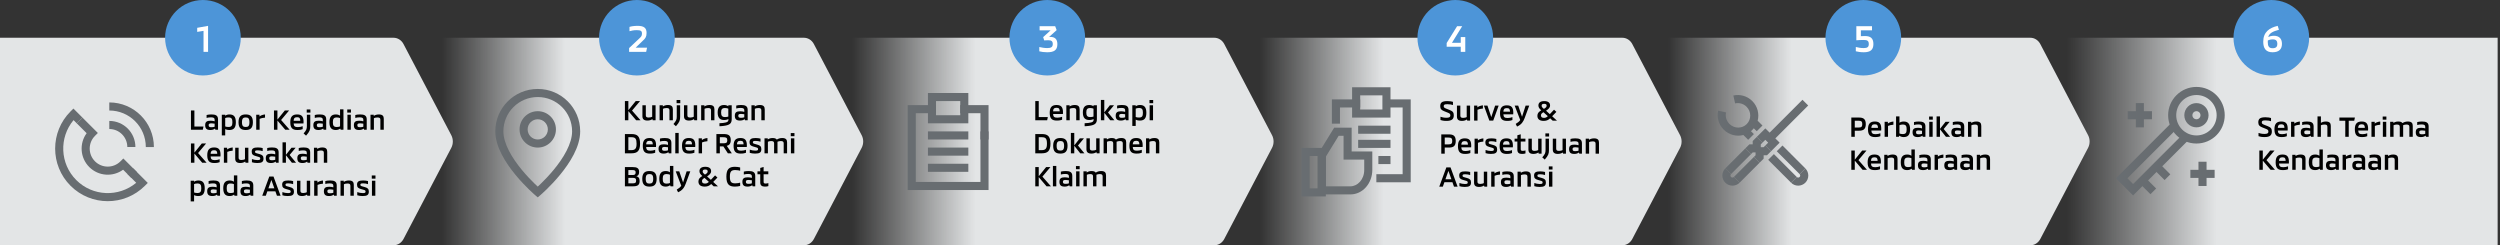 <svg width="1060" height="104" viewBox="0 0 1060 104" fill="none" xmlns="http://www.w3.org/2000/svg">
<rect x="0" y="0" width="1060" height="104" fill="#333333" stroke="none"/>
<g clip-path="url(#clip0_14213_14540)">
<path d="M1062.55 16H331.449C329.341 16 327.39 17.025 326.336 18.68L301.79 57.32C300.737 58.984 300.737 61.025 301.79 62.688L326.336 101.32C327.39 102.984 329.341 104 331.449 104H1062.55C1064.66 104 1066.61 102.975 1067.66 101.32L1092.21 62.688C1093.26 61.025 1093.26 58.984 1092.21 57.32L1067.66 18.688C1066.61 17.025 1064.66 16.008 1062.55 16.008V16Z" fill="url(#paint0_linear_14213_14540)"/>
</g>
<ellipse cx="963.045" cy="16" rx="16.045" ry="16" fill="#4D95D8"/>
<path d="M963.533 22.16C960.669 22.16 959.613 20.416 959.613 17.68C959.613 13.552 962.237 11.792 965.741 10.96L966.269 12.624C963.789 13.296 962.221 13.984 961.725 15.68C962.301 15.408 963.117 15.168 964.125 15.168C966.301 15.168 967.549 16.32 967.549 18.592C967.549 20.816 966.349 22.16 963.533 22.16ZM963.597 20.448C965.085 20.448 965.597 19.76 965.597 18.592C965.597 17.376 965.053 16.704 963.725 16.704C962.733 16.704 961.997 16.928 961.565 17.136C961.533 17.296 961.533 17.568 961.533 17.776C961.533 19.632 962.045 20.448 963.597 20.448Z" fill="white"/>
<path d="M914.204 79.922L911.78 82.347L906.931 77.498L909.355 75.073L914.204 79.922Z" fill="#686D71"/>
<path d="M920.204 73.922L917.78 76.347L912.931 71.498L915.355 69.073L920.204 73.922Z" fill="#686D71"/>
<path d="M939.858 48.857C939.858 44.123 936.02 40.286 931.286 40.286C926.552 40.286 922.715 44.123 922.715 48.857C922.715 53.591 926.552 57.429 931.286 57.429C936.02 57.429 939.858 53.591 939.858 48.857ZM943.286 48.857C943.286 55.485 937.914 60.857 931.286 60.857C924.659 60.857 919.286 55.485 919.286 48.857C919.286 42.23 924.659 36.857 931.286 36.857C937.914 36.857 943.286 42.23 943.286 48.857Z" fill="#686D71"/>
<path d="M912.429 50.576V47.147H902.143V50.576H912.429Z" fill="#686D71"/>
<path d="M939 75.433V72.004H928.714V75.433H939Z" fill="#686D71"/>
<path d="M909.004 43.714L905.576 43.714L905.576 54L909.004 54L909.004 43.714Z" fill="#686D71"/>
<path d="M935.576 68.572L932.147 68.572L932.147 78.857L935.576 78.857L935.576 68.572Z" fill="#686D71"/>
<path d="M933 48.857C933 47.91 932.233 47.143 931.286 47.143C930.339 47.143 929.572 47.91 929.572 48.857C929.572 49.804 930.339 50.572 931.286 50.572C932.233 50.572 933 49.804 933 48.857ZM936.429 48.857C936.429 51.697 934.126 54 931.286 54C928.446 54 926.143 51.697 926.143 48.857C926.143 46.017 928.446 43.714 931.286 43.714C934.126 43.714 936.429 46.017 936.429 48.857Z" fill="#686D71"/>
<path d="M922.86 54.733L901.996 75.597L904.421 78.021L925.284 57.158L927.708 59.582L904.421 82.87L897.148 75.597L920.435 52.309L922.86 54.733Z" fill="#686D71"/>
<path d="M960.156 58.12C958.968 58.12 958.2 57.952 957.612 57.748V56.356C958.08 56.524 958.992 56.788 960.144 56.788C961.392 56.788 961.8 56.464 961.8 55.804C961.8 55.204 961.572 54.976 960.816 54.664L959.172 54.004C958.116 53.584 957.516 53.104 957.516 51.892C957.516 50.344 958.284 49.72 960.576 49.72C961.632 49.72 962.46 49.888 962.916 50.032V51.4C962.448 51.22 961.572 51.04 960.588 51.04C959.304 51.04 958.992 51.244 958.992 51.892C958.992 52.444 959.328 52.624 960.156 52.96L961.5 53.488C962.856 54.016 963.264 54.556 963.264 55.756C963.264 57.328 962.46 58.12 960.156 58.12ZM967.385 58.12C965.297 58.12 964.361 57.292 964.361 54.808C964.361 52.468 965.309 51.52 967.265 51.52C969.161 51.52 969.989 52.372 969.989 54.64C969.989 54.856 969.965 55.156 969.953 55.336H965.789C965.837 56.512 966.305 56.896 967.601 56.896C968.393 56.896 969.089 56.716 969.617 56.512V57.76C969.209 57.94 968.501 58.12 967.385 58.12ZM965.789 54.208H968.597C968.585 53.164 968.285 52.696 967.253 52.696C966.197 52.696 965.825 53.188 965.789 54.208ZM971.411 58V51.64H972.791V52.396C973.175 52.06 973.967 51.628 975.143 51.52V52.876C974.219 52.948 973.343 53.152 972.851 53.392V58H971.411ZM977.723 58.12C976.151 58.12 975.527 57.484 975.527 56.068C975.527 54.556 976.355 54.184 977.831 54.184C978.527 54.184 979.103 54.304 979.535 54.436V53.704C979.535 53.008 979.031 52.756 977.999 52.756C977.315 52.756 976.751 52.828 976.127 52.996V51.76C976.691 51.616 977.339 51.52 978.179 51.52C979.859 51.52 980.975 51.916 980.975 53.584V58H979.859L979.679 57.508C979.175 57.94 978.491 58.12 977.723 58.12ZM978.179 56.944C978.683 56.944 979.163 56.872 979.535 56.74V55.432C979.163 55.36 978.623 55.3 978.203 55.3C977.291 55.3 977.003 55.504 977.003 56.068C977.003 56.74 977.279 56.944 978.179 56.944ZM986.153 51.52C987.749 51.52 988.253 52.204 988.253 53.38V58H986.813V53.8C986.813 53.116 986.537 52.804 985.601 52.804C984.941 52.804 984.401 52.948 984.065 53.116V58H982.625V49.36H984.065V52.108C984.461 51.82 985.205 51.52 986.153 51.52ZM994.399 58V51.196H991.903V49.84H998.479L998.191 51.196H995.863V58H994.399ZM1001.47 58.12C999.387 58.12 998.451 57.292 998.451 54.808C998.451 52.468 999.399 51.52 1001.35 51.52C1003.25 51.52 1004.08 52.372 1004.08 54.64C1004.08 54.856 1004.05 55.156 1004.04 55.336H999.879C999.927 56.512 1000.39 56.896 1001.69 56.896C1002.48 56.896 1003.18 56.716 1003.71 56.512V57.76C1003.3 57.94 1002.59 58.12 1001.47 58.12ZM999.879 54.208H1002.69C1002.67 53.164 1002.37 52.696 1001.34 52.696C1000.29 52.696 999.915 53.188 999.879 54.208ZM1005.5 58V51.64H1006.88V52.396C1007.26 52.06 1008.06 51.628 1009.23 51.52V52.876C1008.31 52.948 1007.43 53.152 1006.94 53.392V58H1005.5ZM1010.26 50.752V49.408H1011.83V50.752H1010.26ZM1010.33 58V51.64H1011.77V58H1010.33ZM1020.92 51.52C1022.52 51.52 1023.01 52.204 1023.01 53.38V58H1021.57V53.8C1021.57 53.116 1021.29 52.804 1020.32 52.804C1019.79 52.804 1019.33 52.936 1018.93 53.092C1018.94 53.188 1018.94 53.284 1018.94 53.38V58H1017.5V53.8C1017.5 53.116 1017.23 52.804 1016.24 52.804C1015.7 52.804 1015.22 52.948 1014.87 53.092V58H1013.43V51.64H1014.81V52.156C1015.21 51.856 1015.86 51.52 1016.85 51.52C1017.8 51.52 1018.35 51.76 1018.65 52.204C1019.21 51.808 1019.97 51.52 1020.92 51.52ZM1026.48 58.12C1024.91 58.12 1024.29 57.484 1024.29 56.068C1024.29 54.556 1025.12 54.184 1026.59 54.184C1027.29 54.184 1027.86 54.304 1028.3 54.436V53.704C1028.3 53.008 1027.79 52.756 1026.76 52.756C1026.08 52.756 1025.51 52.828 1024.89 52.996V51.76C1025.45 51.616 1026.1 51.52 1026.94 51.52C1028.62 51.52 1029.74 51.916 1029.74 53.584V58H1028.62L1028.44 57.508C1027.94 57.94 1027.25 58.12 1026.48 58.12ZM1026.94 56.944C1027.44 56.944 1027.92 56.872 1028.3 56.74V55.432C1027.92 55.36 1027.38 55.3 1026.96 55.3C1026.05 55.3 1025.76 55.504 1025.76 56.068C1025.76 56.74 1026.04 56.944 1026.94 56.944ZM964.596 72H962.736L959.424 68.1V72H957.96V63.84H959.424V67.716L962.556 63.84H964.38L960.984 67.884L964.596 72ZM967.901 72.12C965.812 72.12 964.877 71.292 964.877 68.808C964.877 66.468 965.825 65.52 967.781 65.52C969.677 65.52 970.505 66.372 970.505 68.64C970.505 68.856 970.48 69.156 970.469 69.336H966.305C966.353 70.512 966.821 70.896 968.117 70.896C968.909 70.896 969.605 70.716 970.133 70.512V71.76C969.725 71.94 969.017 72.12 967.901 72.12ZM966.305 68.208H969.113C969.101 67.164 968.801 66.696 967.769 66.696C966.713 66.696 966.341 67.188 966.305 68.208ZM971.926 72V65.64H973.306V66.156C973.69 65.856 974.458 65.52 975.454 65.52C977.05 65.52 977.554 66.204 977.554 67.38V72H976.114V67.8C976.114 67.116 975.838 66.804 974.902 66.804C974.242 66.804 973.702 66.948 973.366 67.116V72H971.926ZM983.439 63.36H984.879V72H983.703L983.499 71.52C983.139 71.808 982.527 72.12 981.663 72.12C979.983 72.12 978.927 71.352 978.927 68.82C978.927 66.576 979.755 65.52 981.651 65.52C982.527 65.52 983.079 65.796 983.439 66.048V63.36ZM983.439 70.584V67.08C983.115 66.924 982.647 66.804 982.059 66.804C980.751 66.804 980.391 67.368 980.391 68.82C980.391 70.284 980.751 70.848 982.059 70.848C982.671 70.848 983.103 70.74 983.439 70.584ZM988.41 72.12C986.838 72.12 986.214 71.484 986.214 70.068C986.214 68.556 987.042 68.184 988.518 68.184C989.214 68.184 989.79 68.304 990.222 68.436V67.704C990.222 67.008 989.718 66.756 988.686 66.756C988.002 66.756 987.438 66.828 986.814 66.996V65.76C987.378 65.616 988.026 65.52 988.866 65.52C990.546 65.52 991.662 65.916 991.662 67.584V72H990.546L990.366 71.508C989.862 71.94 989.178 72.12 988.41 72.12ZM988.866 70.944C989.37 70.944 989.85 70.872 990.222 70.74V69.432C989.85 69.36 989.31 69.3 988.89 69.3C987.978 69.3 987.69 69.504 987.69 70.068C987.69 70.74 987.966 70.944 988.866 70.944ZM993.266 72V65.64H994.646V66.396C995.03 66.06 995.822 65.628 996.998 65.52V66.876C996.074 66.948 995.198 67.152 994.706 67.392V72H993.266ZM999.578 72.12C998.006 72.12 997.382 71.484 997.382 70.068C997.382 68.556 998.21 68.184 999.686 68.184C1000.38 68.184 1000.96 68.304 1001.39 68.436V67.704C1001.39 67.008 1000.89 66.756 999.854 66.756C999.17 66.756 998.606 66.828 997.982 66.996V65.76C998.546 65.616 999.194 65.52 1000.03 65.52C1001.71 65.52 1002.83 65.916 1002.83 67.584V72H1001.71L1001.53 71.508C1001.03 71.94 1000.35 72.12 999.578 72.12ZM1000.03 70.944C1000.54 70.944 1001.02 70.872 1001.39 70.74V69.432C1001.02 69.36 1000.48 69.3 1000.06 69.3C999.146 69.3 998.858 69.504 998.858 70.068C998.858 70.74 999.134 70.944 1000.03 70.944ZM1006.3 72.12C1004.73 72.12 1004.11 71.484 1004.11 70.068C1004.11 68.556 1004.94 68.184 1006.41 68.184C1007.11 68.184 1007.68 68.304 1008.12 68.436V67.704C1008.12 67.008 1007.61 66.756 1006.58 66.756C1005.9 66.756 1005.33 66.828 1004.71 66.996V65.76C1005.27 65.616 1005.92 65.52 1006.76 65.52C1008.44 65.52 1009.56 65.916 1009.56 67.584V72H1008.44L1008.26 71.508C1007.76 71.94 1007.07 72.12 1006.3 72.12ZM1006.76 70.944C1007.26 70.944 1007.74 70.872 1008.12 70.74V69.432C1007.74 69.36 1007.2 69.3 1006.78 69.3C1005.87 69.3 1005.58 69.504 1005.58 70.068C1005.58 70.74 1005.86 70.944 1006.76 70.944ZM1011.16 72V65.64H1012.54V66.156C1012.92 65.856 1013.69 65.52 1014.69 65.52C1016.28 65.52 1016.79 66.204 1016.79 67.38V72H1015.35V67.8C1015.35 67.116 1015.07 66.804 1014.14 66.804C1013.48 66.804 1012.94 66.948 1012.6 67.116V72H1011.16Z" fill="black"/>
<g clip-path="url(#clip1_14213_14540)">
<path d="M860.872 16H257.536C255.796 16 254.186 17.025 253.317 18.68L233.061 57.32C232.191 58.984 232.191 61.025 233.061 62.688L253.317 101.32C254.186 102.984 255.796 104 257.536 104H860.872C862.612 104 864.222 102.975 865.092 101.32L885.348 62.688C886.217 61.025 886.217 58.984 885.348 57.32L865.092 18.688C864.222 17.025 862.612 16.008 860.872 16.008V16Z" fill="url(#paint1_linear_14213_14540)"/>
</g>
<ellipse cx="790.045" cy="16" rx="16.045" ry="16" fill="#4D95D8"/>
<path d="M790.769 15.28C793.025 15.28 794.321 16.16 794.321 18.672C794.321 21.184 792.993 22.16 790.209 22.16C788.833 22.16 787.617 21.936 786.865 21.744V19.92C787.809 20.16 788.913 20.384 790.209 20.384C791.681 20.384 792.369 20 792.369 18.672C792.369 17.312 791.729 16.944 790.209 16.944C788.817 16.944 788.001 17.008 787.089 17.088V11.12H793.729V12.864H789.009V15.344C789.441 15.312 790.001 15.28 790.769 15.28Z" fill="white"/>
<path d="M763.038 75.038C763.373 74.703 763.373 74.161 763.038 73.826L765.462 71.402C767.136 73.075 767.136 75.789 765.462 77.463C763.789 79.136 761.075 79.136 759.401 77.463L761.826 75.038C762.161 75.373 762.703 75.373 763.038 75.038Z" fill="#686D71"/>
<path d="M761.826 75.038L759.401 77.463L749.704 67.765L752.128 65.341L761.826 75.038ZM765.462 71.402L763.038 73.826L753.341 64.129L755.765 61.704L765.462 71.402Z" fill="#686D71"/>
<path d="M734.926 40.493C737.721 39.867 740.78 40.659 742.967 42.846C745.228 45.107 745.997 48.307 745.245 51.185L747.28 53.219L744.855 55.643L743.612 54.4C743.432 54.619 743.241 54.832 743.037 55.037C742.832 55.242 742.619 55.433 742.4 55.613L743.643 56.856L741.219 59.28L739.185 57.246C736.307 57.998 733.107 57.228 730.846 54.967C728.659 52.78 727.867 49.721 728.493 46.926L731.839 47.675C731.463 49.358 731.937 51.21 733.27 52.543C735.333 54.606 738.62 54.605 740.613 52.613C742.605 50.621 742.606 47.333 740.543 45.27C739.21 43.937 737.358 43.463 735.675 43.84L734.926 40.493Z" fill="#686D71"/>
<path d="M733.946 75.038C734.28 75.373 734.823 75.373 735.158 75.038L737.582 77.462C735.908 79.136 733.195 79.136 731.521 77.462C729.848 75.789 729.848 73.075 731.521 71.401L733.946 73.826C733.611 74.161 733.611 74.703 733.946 75.038Z" fill="#686D71"/>
<path d="M733.946 73.826L731.521 71.402L740.006 62.916L742.431 65.341L733.946 73.826ZM737.582 77.463L735.158 75.038L743.643 66.553L746.067 68.977L737.582 77.463Z" fill="#686D71"/>
<path d="M750.916 64.129L748.492 61.704L749.704 60.492L748.492 59.28L747.28 60.492L744.855 58.068L748.492 54.431L754.553 60.492L750.916 64.129Z" fill="#686D71"/>
<path d="M749.202 65.843L747.782 65.843L747.782 67.263L746.067 68.977L743.643 66.553L744.353 65.843L744.353 64.63L743.141 64.63L742.431 65.341L740.006 62.916L741.721 61.202L743.141 61.202L743.141 59.782L744.855 58.068L747.28 60.492L746.569 61.202L746.569 62.414L747.782 62.414L748.492 61.704L750.916 64.128L749.202 65.843Z" fill="#686D71"/>
<path d="M752.128 59.28L749.704 56.855L764.25 42.309L766.674 44.734L752.128 59.28Z" fill="#686D71"/>
<path d="M788.224 49.84C790.024 49.84 791.092 50.428 791.092 52.624C791.092 54.82 790.024 55.42 788.224 55.42H786.424V58H784.96V49.84H788.224ZM787.984 54.076C789.172 54.076 789.604 53.776 789.604 52.624C789.604 51.484 789.172 51.184 787.984 51.184H786.424V54.076H787.984ZM795.053 58.12C792.965 58.12 792.029 57.292 792.029 54.808C792.029 52.468 792.977 51.52 794.933 51.52C796.829 51.52 797.657 52.372 797.657 54.64C797.657 54.856 797.633 55.156 797.621 55.336H793.457C793.505 56.512 793.973 56.896 795.269 56.896C796.061 56.896 796.757 56.716 797.285 56.512V57.76C796.877 57.94 796.169 58.12 795.053 58.12ZM793.457 54.208H796.265C796.253 53.164 795.953 52.696 794.921 52.696C793.865 52.696 793.493 53.188 793.457 54.208ZM799.079 58V51.64H800.459V52.396C800.843 52.06 801.635 51.628 802.811 51.52V52.876C801.887 52.948 801.011 53.152 800.519 53.392V58H799.079ZM807.158 51.52C809.054 51.52 809.882 52.576 809.882 54.82C809.882 57.352 808.826 58.12 807.146 58.12C806.282 58.12 805.67 57.808 805.31 57.52L805.106 58H803.93V49.36H805.37V52.048C805.73 51.796 806.282 51.52 807.158 51.52ZM806.75 56.848C808.058 56.848 808.418 56.284 808.418 54.82C808.418 53.368 808.058 52.804 806.75 52.804C806.162 52.804 805.694 52.924 805.37 53.08V56.584C805.706 56.74 806.138 56.848 806.75 56.848ZM813.125 58.12C811.553 58.12 810.929 57.484 810.929 56.068C810.929 54.556 811.757 54.184 813.233 54.184C813.929 54.184 814.505 54.304 814.937 54.436V53.704C814.937 53.008 814.433 52.756 813.401 52.756C812.717 52.756 812.153 52.828 811.529 52.996V51.76C812.093 51.616 812.741 51.52 813.581 51.52C815.261 51.52 816.377 51.916 816.377 53.584V58H815.261L815.081 57.508C814.577 57.94 813.893 58.12 813.125 58.12ZM813.581 56.944C814.085 56.944 814.565 56.872 814.937 56.74V55.432C814.565 55.36 814.025 55.3 813.605 55.3C812.693 55.3 812.405 55.504 812.405 56.068C812.405 56.74 812.681 56.944 813.581 56.944ZM817.932 50.752V49.408H819.504V50.752H817.932ZM818.004 58V51.64H819.444V58H818.004ZM826.846 58H825.082L822.55 54.796V58H821.11V49.36H822.55V54.652L824.914 51.64H826.666L824.122 54.7L826.846 58ZM829.578 58.12C828.006 58.12 827.382 57.484 827.382 56.068C827.382 54.556 828.21 54.184 829.686 54.184C830.382 54.184 830.958 54.304 831.39 54.436V53.704C831.39 53.008 830.886 52.756 829.854 52.756C829.17 52.756 828.606 52.828 827.982 52.996V51.76C828.546 51.616 829.194 51.52 830.034 51.52C831.714 51.52 832.83 51.916 832.83 53.584V58H831.714L831.534 57.508C831.03 57.94 830.346 58.12 829.578 58.12ZM830.034 56.944C830.538 56.944 831.018 56.872 831.39 56.74V55.432C831.018 55.36 830.478 55.3 830.058 55.3C829.146 55.3 828.858 55.504 828.858 56.068C828.858 56.74 829.134 56.944 830.034 56.944ZM834.434 58V51.64H835.814V52.156C836.198 51.856 836.966 51.52 837.962 51.52C839.558 51.52 840.062 52.204 840.062 53.38V58H838.622V53.8C838.622 53.116 838.346 52.804 837.41 52.804C836.75 52.804 836.21 52.948 835.874 53.116V58H834.434ZM791.596 72H789.736L786.424 68.1V72H784.96V63.84H786.424V67.716L789.556 63.84H791.38L787.984 67.884L791.596 72ZM794.901 72.12C792.812 72.12 791.877 71.292 791.877 68.808C791.877 66.468 792.825 65.52 794.781 65.52C796.677 65.52 797.505 66.372 797.505 68.64C797.505 68.856 797.48 69.156 797.469 69.336H793.305C793.353 70.512 793.821 70.896 795.117 70.896C795.909 70.896 796.605 70.716 797.133 70.512V71.76C796.725 71.94 796.017 72.12 794.901 72.12ZM793.305 68.208H796.113C796.101 67.164 795.801 66.696 794.769 66.696C793.713 66.696 793.341 67.188 793.305 68.208ZM798.926 72V65.64H800.306V66.156C800.69 65.856 801.458 65.52 802.454 65.52C804.05 65.52 804.554 66.204 804.554 67.38V72H803.114V67.8C803.114 67.116 802.838 66.804 801.902 66.804C801.242 66.804 800.702 66.948 800.366 67.116V72H798.926ZM810.439 63.36H811.879V72H810.703L810.499 71.52C810.139 71.808 809.527 72.12 808.663 72.12C806.983 72.12 805.927 71.352 805.927 68.82C805.927 66.576 806.755 65.52 808.651 65.52C809.527 65.52 810.079 65.796 810.439 66.048V63.36ZM810.439 70.584V67.08C810.115 66.924 809.647 66.804 809.059 66.804C807.751 66.804 807.391 67.368 807.391 68.82C807.391 70.284 807.751 70.848 809.059 70.848C809.671 70.848 810.103 70.74 810.439 70.584ZM815.41 72.12C813.838 72.12 813.214 71.484 813.214 70.068C813.214 68.556 814.042 68.184 815.518 68.184C816.214 68.184 816.79 68.304 817.222 68.436V67.704C817.222 67.008 816.718 66.756 815.686 66.756C815.002 66.756 814.438 66.828 813.814 66.996V65.76C814.378 65.616 815.026 65.52 815.866 65.52C817.546 65.52 818.662 65.916 818.662 67.584V72H817.546L817.366 71.508C816.862 71.94 816.178 72.12 815.41 72.12ZM815.866 70.944C816.37 70.944 816.85 70.872 817.222 70.74V69.432C816.85 69.36 816.31 69.3 815.89 69.3C814.978 69.3 814.69 69.504 814.69 70.068C814.69 70.74 814.966 70.944 815.866 70.944ZM820.266 72V65.64H821.646V66.396C822.03 66.06 822.822 65.628 823.998 65.52V66.876C823.074 66.948 822.198 67.152 821.706 67.392V72H820.266ZM826.578 72.12C825.006 72.12 824.382 71.484 824.382 70.068C824.382 68.556 825.21 68.184 826.686 68.184C827.382 68.184 827.958 68.304 828.39 68.436V67.704C828.39 67.008 827.886 66.756 826.854 66.756C826.17 66.756 825.606 66.828 824.982 66.996V65.76C825.546 65.616 826.194 65.52 827.034 65.52C828.714 65.52 829.83 65.916 829.83 67.584V72H828.714L828.534 71.508C828.03 71.94 827.346 72.12 826.578 72.12ZM827.034 70.944C827.538 70.944 828.018 70.872 828.39 70.74V69.432C828.018 69.36 827.478 69.3 827.058 69.3C826.146 69.3 825.858 69.504 825.858 70.068C825.858 70.74 826.134 70.944 827.034 70.944ZM833.305 72.12C831.733 72.12 831.109 71.484 831.109 70.068C831.109 68.556 831.937 68.184 833.413 68.184C834.109 68.184 834.685 68.304 835.117 68.436V67.704C835.117 67.008 834.613 66.756 833.581 66.756C832.897 66.756 832.333 66.828 831.709 66.996V65.76C832.273 65.616 832.921 65.52 833.761 65.52C835.441 65.52 836.557 65.916 836.557 67.584V72H835.441L835.261 71.508C834.757 71.94 834.073 72.12 833.305 72.12ZM833.761 70.944C834.265 70.944 834.745 70.872 835.117 70.74V69.432C834.745 69.36 834.205 69.3 833.785 69.3C832.873 69.3 832.585 69.504 832.585 70.068C832.585 70.74 832.861 70.944 833.761 70.944ZM838.161 72V65.64H839.541V66.156C839.925 65.856 840.693 65.52 841.689 65.52C843.285 65.52 843.789 66.204 843.789 67.38V72H842.349V67.8C842.349 67.116 842.073 66.804 841.137 66.804C840.477 66.804 839.937 66.948 839.601 67.116V72H838.161Z" fill="black"/>
<g clip-path="url(#clip2_14213_14540)">
<path d="M687.872 16H84.536C82.796 16 81.186 17.025 80.317 18.68L60.06 57.32C59.191 58.984 59.191 61.025 60.06 62.688L80.317 101.32C81.186 102.984 82.796 104 84.536 104H687.872C689.612 104 691.222 102.975 692.092 101.32L712.348 62.688C713.217 61.025 713.217 58.984 712.348 57.32L692.092 18.688C691.222 17.025 689.612 16.008 687.872 16.008V16Z" fill="url(#paint2_linear_14213_14540)"/>
</g>
<ellipse cx="617.045" cy="16" rx="16.045" ry="16" fill="#4D95D8"/>
<path d="M619.356 15.712H621.276V22H619.356V19.808H613.388V18.24L617.804 11.12H619.964L615.628 18.144H619.356V15.712Z" fill="white"/>
<path d="M586.381 42.143V45.571H594.714V73.857H583.571V77.286H598.143V42.143H586.381Z" fill="#686D71"/>
<path d="M589.571 37V49.857H573.286V37H589.571ZM576.714 46.429H586.143V40.429H576.714V46.429Z" fill="#686D71"/>
<path d="M589.571 53.286V56.714H575.857V53.286H589.571Z" fill="#686D71"/>
<path d="M589.571 66.143V69.571H584.429V66.143H589.571Z" fill="#686D71"/>
<path d="M589.571 59.286V62.714H575.857V59.286H589.571Z" fill="#686D71"/>
<path d="M568.143 45.571H576.714V42.143H564.714V52.428H568.143V45.571Z" fill="#686D71"/>
<path d="M565.677 54.143L558.714 65.459V82.428H572.561C577.899 82.428 581.857 77.572 581.857 72.068V64.23H573.095V54.143H565.677ZM578.429 72.068C578.429 76.115 575.597 79 572.561 79H562.143V66.428L567.593 57.571H569.666V67.659H578.429V72.068Z" fill="#686D71"/>
<path d="M562.143 62.714V83.286H551.857V62.714H562.143ZM555.286 79.857H558.714V66.143H555.286V79.857Z" fill="#686D71"/>
<path d="M613.299 51.263C612.111 51.263 611.343 51.095 610.755 50.891V49.499C611.223 49.667 612.135 49.931 613.287 49.931C614.535 49.931 614.943 49.607 614.943 48.947C614.943 48.347 614.715 48.119 613.959 47.807L612.315 47.147C611.259 46.727 610.659 46.247 610.659 45.035C610.659 43.487 611.427 42.863 613.719 42.863C614.775 42.863 615.603 43.031 616.059 43.175V44.543C615.591 44.363 614.715 44.183 613.731 44.183C612.447 44.183 612.135 44.387 612.135 45.035C612.135 45.587 612.471 45.767 613.299 46.103L614.643 46.631C615.999 47.159 616.407 47.699 616.407 48.899C616.407 50.471 615.603 51.263 613.299 51.263ZM619.892 51.263C618.308 51.263 617.744 50.579 617.744 49.403V44.783H619.184V48.983C619.184 49.667 619.448 49.979 620.372 49.979C621.092 49.979 621.536 49.811 621.884 49.643V44.783H623.324V51.143H622.112L621.98 50.651C621.584 50.927 620.888 51.263 619.892 51.263ZM625.022 51.143V44.783H626.402V45.539C626.786 45.203 627.578 44.771 628.754 44.663V46.019C627.83 46.091 626.954 46.295 626.462 46.535V51.143H625.022ZM631.482 51.143L629.178 44.783H630.678L632.298 49.655L633.93 44.783H635.43L633.126 51.143H631.482ZM639.032 51.263C636.944 51.263 636.008 50.435 636.008 47.951C636.008 45.611 636.956 44.663 638.912 44.663C640.808 44.663 641.636 45.515 641.636 47.783C641.636 47.999 641.612 48.299 641.6 48.479H637.436C637.484 49.655 637.952 50.039 639.248 50.039C640.04 50.039 640.736 49.859 641.264 49.655V50.903C640.856 51.083 640.148 51.263 639.032 51.263ZM637.436 47.351H640.244C640.232 46.307 639.932 45.839 638.9 45.839C637.844 45.839 637.472 46.331 637.436 47.351ZM646.853 44.783H648.401L646.469 50.015C645.917 51.503 645.161 52.811 643.229 53.663L642.653 52.535C643.517 52.031 644.213 51.491 644.573 50.891L642.221 44.783H643.721L645.341 49.511L646.853 44.783ZM654.576 51.263C652.656 51.263 651.852 50.423 651.852 49.091C651.852 47.987 652.428 47.423 653.496 46.775C652.764 46.079 652.284 45.623 652.284 44.711C652.284 43.607 653.064 42.863 654.732 42.863C656.4 42.863 657.228 43.535 657.228 44.711C657.228 45.695 656.532 46.259 655.524 46.943L657.12 48.395L658.908 46.511L659.904 47.435L658.116 49.283L660.144 51.155H658.32L657.264 50.159C656.712 50.699 655.92 51.263 654.576 51.263ZM654.612 46.175C655.308 45.731 655.776 45.431 655.776 44.819C655.776 44.327 655.524 44.015 654.732 44.015C653.904 44.015 653.652 44.327 653.652 44.831C653.652 45.395 654 45.659 654.612 46.175ZM654.696 49.979C655.44 49.979 655.908 49.619 656.268 49.247L654.42 47.567C653.652 48.047 653.364 48.359 653.364 48.911C653.364 49.631 653.748 49.979 654.696 49.979ZM614.367 56.983C616.167 56.983 617.235 57.571 617.235 59.767C617.235 61.963 616.167 62.563 614.367 62.563H612.567V65.143H611.103V56.983H614.367ZM614.127 61.219C615.315 61.219 615.747 60.919 615.747 59.767C615.747 58.627 615.315 58.327 614.127 58.327H612.567V61.219H614.127ZM621.196 65.263C619.108 65.263 618.172 64.435 618.172 61.951C618.172 59.611 619.12 58.663 621.076 58.663C622.972 58.663 623.8 59.515 623.8 61.783C623.8 61.999 623.776 62.299 623.764 62.479H619.6C619.648 63.655 620.116 64.039 621.412 64.039C622.204 64.039 622.9 63.859 623.428 63.655V64.903C623.02 65.083 622.312 65.263 621.196 65.263ZM619.6 61.351H622.408C622.396 60.307 622.096 59.839 621.064 59.839C620.008 59.839 619.636 60.331 619.6 61.351ZM625.221 65.143V58.783H626.601V59.539C626.985 59.203 627.777 58.771 628.953 58.663V60.019C628.029 60.091 627.153 60.295 626.661 60.535V65.143H625.221ZM632.125 65.263C631.297 65.263 630.433 65.131 629.881 64.939V63.595C630.565 63.835 631.393 64.015 632.161 64.015C633.121 64.015 633.409 63.883 633.409 63.367C633.409 62.899 633.145 62.779 632.533 62.611L631.381 62.275C630.337 61.975 629.785 61.591 629.785 60.415C629.785 59.071 630.625 58.663 632.401 58.663C633.133 58.663 633.985 58.783 634.441 58.915V60.223C633.829 60.019 633.109 59.887 632.401 59.887C631.429 59.887 631.201 60.031 631.201 60.475C631.201 60.883 631.405 60.991 631.993 61.159L633.097 61.471C634.225 61.795 634.789 62.179 634.789 63.367C634.789 64.807 634.057 65.263 632.125 65.263ZM638.868 65.263C636.78 65.263 635.844 64.435 635.844 61.951C635.844 59.611 636.792 58.663 638.748 58.663C640.644 58.663 641.472 59.515 641.472 61.783C641.472 61.999 641.448 62.299 641.436 62.479H637.272C637.32 63.655 637.788 64.039 639.084 64.039C639.876 64.039 640.572 63.859 641.1 63.655V64.903C640.692 65.083 639.984 65.263 638.868 65.263ZM637.272 61.351H640.08C640.068 60.307 639.768 59.839 638.736 59.839C637.68 59.839 637.308 60.331 637.272 61.351ZM645.317 65.263C644.105 65.263 643.361 64.771 643.361 63.499V60.019H642.185V58.783H643.361V57.355L644.789 56.935V58.783H646.781V60.019H644.789V63.259C644.789 63.811 645.077 63.967 645.665 63.967C646.073 63.967 646.493 63.871 646.805 63.775V65.047C646.433 65.191 645.977 65.263 645.317 65.263ZM650.196 65.263C648.612 65.263 648.048 64.579 648.048 63.403V58.783H649.488V62.983C649.488 63.667 649.752 63.979 650.676 63.979C651.396 63.979 651.84 63.811 652.188 63.643V58.783H653.628V65.143H652.416L652.284 64.651C651.888 64.927 651.192 65.263 650.196 65.263ZM655.243 57.895V56.551H656.815V57.895H655.243ZM654.967 67.663L653.923 66.727C655.087 65.371 655.315 64.843 655.315 63.559V58.783H656.755V63.655C656.755 65.083 656.539 65.911 654.967 67.663ZM660.532 65.263C658.948 65.263 658.384 64.579 658.384 63.403V58.783H659.824V62.983C659.824 63.667 660.088 63.979 661.012 63.979C661.732 63.979 662.176 63.811 662.524 63.643V58.783H663.964V65.143H662.752L662.62 64.651C662.224 64.927 661.528 65.263 660.532 65.263ZM667.487 65.263C665.915 65.263 665.291 64.627 665.291 63.211C665.291 61.699 666.119 61.327 667.595 61.327C668.291 61.327 668.867 61.447 669.299 61.579V60.847C669.299 60.151 668.795 59.899 667.763 59.899C667.079 59.899 666.515 59.971 665.891 60.139V58.903C666.455 58.759 667.103 58.663 667.943 58.663C669.623 58.663 670.739 59.059 670.739 60.727V65.143H669.623L669.443 64.651C668.939 65.083 668.255 65.263 667.487 65.263ZM667.943 64.087C668.447 64.087 668.927 64.015 669.299 63.883V62.575C668.927 62.503 668.387 62.443 667.967 62.443C667.055 62.443 666.767 62.647 666.767 63.211C666.767 63.883 667.043 64.087 667.943 64.087ZM672.342 65.143V58.783H673.722V59.299C674.106 58.999 674.874 58.663 675.87 58.663C677.466 58.663 677.97 59.347 677.97 60.523V65.143H676.53V60.943C676.53 60.259 676.254 59.947 675.318 59.947C674.658 59.947 674.118 60.091 673.782 60.259V65.143H672.342ZM616.491 79.143L615.831 77.259H612.423L611.763 79.143H610.251L613.251 70.983H615.027L618.027 79.143H616.491ZM612.867 75.999H615.387L614.127 72.447L612.867 75.999ZM621.039 79.263C620.211 79.263 619.347 79.131 618.795 78.939V77.595C619.479 77.835 620.307 78.015 621.075 78.015C622.035 78.015 622.323 77.883 622.323 77.367C622.323 76.899 622.059 76.779 621.447 76.611L620.295 76.275C619.251 75.975 618.699 75.591 618.699 74.415C618.699 73.071 619.539 72.663 621.315 72.663C622.047 72.663 622.899 72.783 623.355 72.915V74.223C622.743 74.019 622.023 73.887 621.315 73.887C620.343 73.887 620.115 74.031 620.115 74.475C620.115 74.883 620.319 74.991 620.907 75.159L622.011 75.471C623.139 75.795 623.703 76.179 623.703 77.367C623.703 78.807 622.971 79.263 621.039 79.263ZM627.146 79.263C625.562 79.263 624.998 78.579 624.998 77.403V72.783H626.438V76.983C626.438 77.667 626.702 77.979 627.626 77.979C628.346 77.979 628.79 77.811 629.138 77.643V72.783H630.578V79.143H629.366L629.234 78.651C628.838 78.927 628.142 79.263 627.146 79.263ZM632.276 79.143V72.783H633.656V73.539C634.04 73.203 634.832 72.771 636.008 72.663V74.019C635.084 74.091 634.208 74.295 633.716 74.535V79.143H632.276ZM638.588 79.263C637.016 79.263 636.392 78.627 636.392 77.211C636.392 75.699 637.22 75.327 638.696 75.327C639.392 75.327 639.968 75.447 640.4 75.579V74.847C640.4 74.151 639.896 73.899 638.864 73.899C638.18 73.899 637.616 73.971 636.992 74.139V72.903C637.556 72.759 638.204 72.663 639.044 72.663C640.724 72.663 641.84 73.059 641.84 74.727V79.143H640.724L640.544 78.651C640.04 79.083 639.356 79.263 638.588 79.263ZM639.044 78.087C639.548 78.087 640.028 78.015 640.4 77.883V76.575C640.028 76.503 639.488 76.443 639.068 76.443C638.156 76.443 637.868 76.647 637.868 77.211C637.868 77.883 638.144 78.087 639.044 78.087ZM643.444 79.143V72.783H644.824V73.299C645.208 72.999 645.976 72.663 646.972 72.663C648.568 72.663 649.072 73.347 649.072 74.523V79.143H647.632V74.943C647.632 74.259 647.356 73.947 646.42 73.947C645.76 73.947 645.22 74.091 644.884 74.259V79.143H643.444ZM652.785 79.263C651.957 79.263 651.093 79.131 650.541 78.939V77.595C651.225 77.835 652.053 78.015 652.821 78.015C653.781 78.015 654.069 77.883 654.069 77.367C654.069 76.899 653.805 76.779 653.193 76.611L652.041 76.275C650.997 75.975 650.445 75.591 650.445 74.415C650.445 73.071 651.285 72.663 653.061 72.663C653.793 72.663 654.645 72.783 655.101 72.915V74.223C654.489 74.019 653.769 73.887 653.061 73.887C652.089 73.887 651.861 74.031 651.861 74.475C651.861 74.883 652.065 74.991 652.653 75.159L653.757 75.471C654.885 75.795 655.449 76.179 655.449 77.367C655.449 78.807 654.717 79.263 652.785 79.263ZM656.696 71.895V70.551H658.268V71.895H656.696ZM656.768 79.143V72.783H658.208V79.143H656.768Z" fill="black"/>
<g clip-path="url(#clip3_14213_14540)">
<path d="M514.872 16H-88.464C-90.204 16 -91.814 17.025 -92.683 18.68L-112.939 57.32C-113.809 58.984 -113.809 61.025 -112.939 62.688L-92.683 101.32C-91.814 102.984 -90.204 104 -88.464 104H514.872C516.612 104 518.222 102.975 519.092 101.32L539.348 62.688C540.217 61.025 540.217 58.984 539.348 57.32L519.092 18.688C518.222 17.025 516.612 16.008 514.872 16.008V16Z" fill="url(#paint3_linear_14213_14540)"/>
</g>
<ellipse cx="444.045" cy="16" rx="16.045" ry="16" fill="#4D95D8"/>
<path d="M445.335 15.648C447.319 15.648 448.327 16.64 448.327 18.72C448.327 21.248 446.951 22.16 443.991 22.16C442.743 22.16 441.575 22 440.663 21.76V19.936C441.623 20.16 442.791 20.384 444.023 20.384C445.671 20.384 446.375 19.952 446.375 18.672C446.375 17.488 445.831 17.056 444.391 17.056C443.655 17.056 443.351 17.072 442.743 17.136L442.295 15.744L445.447 12.864H440.791V11.12H447.399L448.023 12.768L444.807 15.68C444.983 15.664 445.159 15.648 445.335 15.648Z" fill="white"/>
<path d="M396.857 44.572V48H388.286V77.143H415.714V55.714H419.143V80.572H384.857V44.572H396.857Z" fill="#686D71"/>
<path d="M410.571 39.428V52.286H393.429V39.428H410.571ZM396.857 48.857H407.143V42.857H396.857V48.857Z" fill="#686D71"/>
<path d="M410.571 55.714V59.143H393.429V55.714H410.571Z" fill="#686D71"/>
<path d="M410.571 69.428V72.857H393.429V69.428H410.571Z" fill="#686D71"/>
<path d="M410.571 62.572V66H393.429V62.572H410.571Z" fill="#686D71"/>
<path d="M415.714 48H407.143V44.572H419.143V59.143H415.714V48Z" fill="#686D71"/>
<path d="M438.96 51V42.84H440.424V49.644H444.276L444 51H438.96ZM448.104 51.12C446.016 51.12 445.08 50.292 445.08 47.808C445.08 45.468 446.028 44.52 447.984 44.52C449.88 44.52 450.708 45.372 450.708 47.64C450.708 47.856 450.684 48.156 450.672 48.336H446.508C446.556 49.512 447.024 49.896 448.32 49.896C449.112 49.896 449.808 49.716 450.336 49.512V50.76C449.928 50.94 449.22 51.12 448.104 51.12ZM446.508 47.208H449.316C449.304 46.164 449.004 45.696 447.972 45.696C446.916 45.696 446.544 46.188 446.508 47.208ZM452.129 51V44.64H453.509V45.156C453.893 44.856 454.661 44.52 455.657 44.52C457.253 44.52 457.757 45.204 457.757 46.38V51H456.317V46.8C456.317 46.116 456.041 45.804 455.105 45.804C454.445 45.804 453.905 45.948 453.569 46.116V51H452.129ZM459.886 53.52V52.248C461.062 52.2 462.01 52.104 462.658 51.912C463.414 51.696 463.69 51.36 463.69 50.808V50.508C463.33 50.676 462.634 50.88 461.854 50.88C460.234 50.88 459.13 50.112 459.13 47.7C459.13 45.576 459.946 44.52 461.854 44.52C462.694 44.52 463.318 44.82 463.642 45.06V44.64H465.082V50.484C465.082 52.26 464.362 53.04 461.698 53.376C460.906 53.484 460.366 53.508 459.886 53.52ZM462.25 49.632C462.826 49.632 463.234 49.56 463.642 49.428V46.08C463.27 45.912 462.874 45.804 462.25 45.804C460.954 45.804 460.594 46.392 460.594 47.7C460.594 49.032 460.99 49.632 462.25 49.632ZM472.514 51H470.75L468.218 47.796V51H466.778V42.36H468.218V47.652L470.582 44.64H472.334L469.79 47.7L472.514 51ZM475.246 51.12C473.674 51.12 473.05 50.484 473.05 49.068C473.05 47.556 473.878 47.184 475.354 47.184C476.05 47.184 476.626 47.304 477.058 47.436V46.704C477.058 46.008 476.554 45.756 475.522 45.756C474.838 45.756 474.274 45.828 473.65 45.996V44.76C474.214 44.616 474.862 44.52 475.702 44.52C477.382 44.52 478.498 44.916 478.498 46.584V51H477.382L477.202 50.508C476.698 50.94 476.014 51.12 475.246 51.12ZM475.702 49.944C476.206 49.944 476.686 49.872 477.058 49.74V48.432C476.686 48.36 476.146 48.3 475.726 48.3C474.814 48.3 474.526 48.504 474.526 49.068C474.526 49.74 474.802 49.944 475.702 49.944ZM483.318 44.52C485.01 44.52 486.054 45.276 486.054 47.82C486.054 50.076 485.238 51.12 483.33 51.12C482.478 51.12 481.914 50.928 481.542 50.748V53.4H480.102V44.64H481.542V45.072C481.914 44.796 482.502 44.52 483.318 44.52ZM482.922 49.836C484.23 49.836 484.59 49.272 484.59 47.82C484.59 46.356 484.23 45.792 482.922 45.792C482.31 45.792 481.878 45.9 481.542 46.056V49.608C481.866 49.752 482.334 49.836 482.922 49.836ZM487.377 43.752V42.408H488.949V43.752H487.377ZM487.449 51V44.64H488.889V51H487.449ZM441.78 56.84C444.132 56.84 445.392 57.692 445.392 60.908C445.392 64.1 444.108 65 441.768 65H438.96V56.84H441.78ZM441.72 63.656C443.436 63.656 443.904 62.828 443.904 60.908C443.904 58.904 443.46 58.184 441.792 58.184H440.424V63.656H441.72ZM449.592 65.12C447.684 65.12 446.544 64.352 446.544 61.82C446.544 59.312 447.684 58.52 449.592 58.52C451.512 58.52 452.64 59.312 452.64 61.82C452.64 64.352 451.512 65.12 449.592 65.12ZM449.592 63.836C450.6 63.836 451.176 63.512 451.176 61.82C451.176 60.14 450.6 59.804 449.592 59.804C448.596 59.804 448.008 60.14 448.008 61.82C448.008 63.512 448.596 63.836 449.592 63.836ZM459.787 65H458.023L455.491 61.796V65H454.051V56.36H455.491V61.652L457.855 58.64H459.607L457.063 61.7L459.787 65ZM462.796 65.12C461.212 65.12 460.648 64.436 460.648 63.26V58.64H462.088V62.84C462.088 63.524 462.352 63.836 463.276 63.836C463.996 63.836 464.44 63.668 464.788 63.5V58.64H466.228V65H465.016L464.884 64.508C464.488 64.784 463.792 65.12 462.796 65.12ZM475.414 58.52C477.01 58.52 477.502 59.204 477.502 60.38V65H476.062V60.8C476.062 60.116 475.786 59.804 474.814 59.804C474.286 59.804 473.818 59.936 473.422 60.092C473.434 60.188 473.434 60.284 473.434 60.38V65H471.994V60.8C471.994 60.116 471.718 59.804 470.734 59.804C470.194 59.804 469.714 59.948 469.366 60.092V65H467.926V58.64H469.306V59.156C469.702 58.856 470.35 58.52 471.346 58.52C472.294 58.52 472.846 58.76 473.146 59.204C473.698 58.808 474.466 58.52 475.414 58.52ZM481.889 65.12C479.801 65.12 478.865 64.292 478.865 61.808C478.865 59.468 479.813 58.52 481.769 58.52C483.665 58.52 484.493 59.372 484.493 61.64C484.493 61.856 484.469 62.156 484.457 62.336H480.293C480.341 63.512 480.809 63.896 482.105 63.896C482.897 63.896 483.593 63.716 484.121 63.512V64.76C483.713 64.94 483.005 65.12 481.889 65.12ZM480.293 61.208H483.101C483.089 60.164 482.789 59.696 481.757 59.696C480.701 59.696 480.329 60.188 480.293 61.208ZM485.915 65V58.64H487.295V59.156C487.679 58.856 488.447 58.52 489.443 58.52C491.039 58.52 491.543 59.204 491.543 60.38V65H490.103V60.8C490.103 60.116 489.827 59.804 488.891 59.804C488.23 59.804 487.691 59.948 487.355 60.116V65H485.915ZM445.596 79H443.736L440.424 75.1V79H438.96V70.84H440.424V74.716L443.556 70.84H445.38L441.984 74.884L445.596 79ZM446.434 79V70.36H447.874V79H446.434ZM451.399 79.12C449.827 79.12 449.203 78.484 449.203 77.068C449.203 75.556 450.031 75.184 451.507 75.184C452.203 75.184 452.779 75.304 453.211 75.436V74.704C453.211 74.008 452.707 73.756 451.675 73.756C450.991 73.756 450.427 73.828 449.803 73.996V72.76C450.367 72.616 451.015 72.52 451.855 72.52C453.535 72.52 454.651 72.916 454.651 74.584V79H453.535L453.355 78.508C452.851 78.94 452.167 79.12 451.399 79.12ZM451.855 77.944C452.359 77.944 452.839 77.872 453.211 77.74V76.432C452.839 76.36 452.299 76.3 451.879 76.3C450.967 76.3 450.679 76.504 450.679 77.068C450.679 77.74 450.955 77.944 451.855 77.944ZM456.205 71.752V70.408H457.777V71.752H456.205ZM456.277 79V72.64H457.717V79H456.277ZM466.871 72.52C468.467 72.52 468.959 73.204 468.959 74.38V79H467.519V74.8C467.519 74.116 467.243 73.804 466.271 73.804C465.743 73.804 465.275 73.936 464.879 74.092C464.891 74.188 464.891 74.284 464.891 74.38V79H463.451V74.8C463.451 74.116 463.175 73.804 462.191 73.804C461.651 73.804 461.171 73.948 460.823 74.092V79H459.383V72.64H460.763V73.156C461.159 72.856 461.807 72.52 462.803 72.52C463.751 72.52 464.303 72.76 464.603 73.204C465.155 72.808 465.923 72.52 466.871 72.52Z" fill="black"/>
<g clip-path="url(#clip4_14213_14540)">
<path d="M340.872 16H-262.464C-264.204 16 -265.814 17.025 -266.683 18.68L-286.939 57.32C-287.809 58.984 -287.809 61.025 -286.939 62.688L-266.683 101.32C-265.814 102.984 -264.204 104 -262.464 104H340.872C342.612 104 344.222 102.975 345.092 101.32L365.348 62.688C366.217 61.025 366.217 58.984 365.348 57.32L345.092 18.688C344.222 17.025 342.612 16.008 340.872 16.008V16Z" fill="url(#paint4_linear_14213_14540)"/>
</g>
<ellipse cx="270.045" cy="16" rx="16.045" ry="16" fill="#4D95D8"/>
<path d="M266.739 22V20.384L271.219 16.16C271.843 15.552 272.195 15.2 272.195 14.24C272.195 13.04 271.587 12.784 269.859 12.784C268.739 12.784 267.603 13.008 266.899 13.232V11.408C267.635 11.168 268.819 10.96 270.355 10.96C273.059 10.96 274.147 11.872 274.147 13.952C274.147 15.696 273.571 16.288 272.755 17.072L269.523 20.208H274.355L273.971 22H266.739Z" fill="white"/>
<path d="M246 55.687C246 59.034 244.861 62.407 243.266 65.509C241.665 68.624 239.55 71.574 237.467 74.105C235.38 76.642 233.298 78.793 231.74 80.308C230.96 81.067 230.307 81.668 229.848 82.082C229.619 82.29 229.437 82.451 229.312 82.56C229.249 82.615 229.2 82.658 229.166 82.687C229.149 82.701 229.136 82.713 229.127 82.721C229.122 82.725 229.118 82.728 229.116 82.73C229.115 82.731 229.113 82.732 229.112 82.733L229.112 82.734C229.111 82.734 229.111 82.734 228 81.429L226.888 82.734L226.888 82.733C226.887 82.732 226.885 82.731 226.884 82.73C226.882 82.728 226.878 82.725 226.873 82.721C226.864 82.713 226.851 82.701 226.834 82.687C226.8 82.658 226.751 82.615 226.688 82.56C226.563 82.451 226.381 82.29 226.152 82.082C225.693 81.668 225.04 81.067 224.26 80.308C222.702 78.793 220.62 76.642 218.533 74.105C216.45 71.574 214.335 68.624 212.734 65.509C211.139 62.407 210 59.034 210 55.687C210 45.758 218.062 37.714 228 37.714C237.938 37.714 246 45.758 246 55.687ZM228 83.68L226.889 82.734L228 81.429L229.111 82.734L228 83.68ZM228 41.143C219.95 41.143 213.429 47.657 213.429 55.687C213.429 58.285 214.325 61.103 215.784 63.942C217.236 66.768 219.193 69.51 221.181 71.927C223.166 74.34 225.156 76.396 226.651 77.849C227.167 78.352 227.625 78.779 228 79.125C228.375 78.779 228.833 78.352 229.349 77.849C230.844 76.396 232.834 74.34 234.819 71.927C236.807 69.51 238.764 66.768 240.216 63.942C241.675 61.103 242.571 58.285 242.571 55.687C242.571 47.657 236.05 41.143 228 41.143Z" fill="#686D71"/>
<path d="M232.286 54.857C232.286 52.49 230.367 50.571 228 50.571C225.633 50.571 223.714 52.49 223.714 54.857C223.714 57.224 225.633 59.143 228 59.143C230.367 59.143 232.286 57.224 232.286 54.857ZM235.714 54.857C235.714 59.118 232.26 62.571 228 62.571C223.74 62.571 220.286 59.118 220.286 54.857C220.286 50.597 223.74 47.143 228 47.143C232.26 47.143 235.714 50.597 235.714 54.857Z" fill="#686D71"/>
<path d="M271.596 51H269.736L266.424 47.1V51H264.96V42.84H266.424V46.716L269.556 42.84H271.38L267.984 46.884L271.596 51ZM274.534 51.12C272.95 51.12 272.386 50.436 272.386 49.26V44.64H273.826V48.84C273.826 49.524 274.09 49.836 275.014 49.836C275.734 49.836 276.178 49.668 276.526 49.5V44.64H277.966V51H276.754L276.622 50.508C276.226 50.784 275.53 51.12 274.534 51.12ZM279.665 51V44.64H281.045V45.156C281.429 44.856 282.197 44.52 283.193 44.52C284.789 44.52 285.293 45.204 285.293 46.38V51H283.853V46.8C283.853 46.116 283.577 45.804 282.641 45.804C281.98 45.804 281.441 45.948 281.105 46.116V51H279.665ZM286.87 43.752V42.408H288.442V43.752H286.87ZM286.594 53.52L285.55 52.584C286.714 51.228 286.942 50.7 286.942 49.416V44.64H288.382V49.512C288.382 50.94 288.166 51.768 286.594 53.52ZM292.159 51.12C290.575 51.12 290.011 50.436 290.011 49.26V44.64H291.451V48.84C291.451 49.524 291.715 49.836 292.639 49.836C293.359 49.836 293.803 49.668 294.151 49.5V44.64H295.591V51H294.379L294.247 50.508C293.851 50.784 293.155 51.12 292.159 51.12ZM297.29 51V44.64H298.67V45.156C299.054 44.856 299.822 44.52 300.818 44.52C302.414 44.52 302.918 45.204 302.918 46.38V51H301.478V46.8C301.478 46.116 301.202 45.804 300.266 45.804C299.605 45.804 299.066 45.948 298.73 46.116V51H297.29ZM305.047 53.52V52.248C306.223 52.2 307.171 52.104 307.819 51.912C308.575 51.696 308.851 51.36 308.851 50.808V50.508C308.491 50.676 307.795 50.88 307.015 50.88C305.395 50.88 304.291 50.112 304.291 47.7C304.291 45.576 305.107 44.52 307.015 44.52C307.855 44.52 308.479 44.82 308.803 45.06V44.64H310.243V50.484C310.243 52.26 309.523 53.04 306.859 53.376C306.067 53.484 305.527 53.508 305.047 53.52ZM307.411 49.632C307.987 49.632 308.395 49.56 308.803 49.428V46.08C308.431 45.912 308.035 45.804 307.411 45.804C306.115 45.804 305.755 46.392 305.755 47.7C305.755 49.032 306.151 49.632 307.411 49.632ZM313.762 51.12C312.19 51.12 311.566 50.484 311.566 49.068C311.566 47.556 312.394 47.184 313.87 47.184C314.566 47.184 315.142 47.304 315.574 47.436V46.704C315.574 46.008 315.07 45.756 314.038 45.756C313.354 45.756 312.79 45.828 312.166 45.996V44.76C312.73 44.616 313.378 44.52 314.218 44.52C315.898 44.52 317.014 44.916 317.014 46.584V51H315.898L315.718 50.508C315.214 50.94 314.53 51.12 313.762 51.12ZM314.218 49.944C314.722 49.944 315.202 49.872 315.574 49.74V48.432C315.202 48.36 314.662 48.3 314.242 48.3C313.33 48.3 313.042 48.504 313.042 49.068C313.042 49.74 313.318 49.944 314.218 49.944ZM318.618 51V44.64H319.998V45.156C320.382 44.856 321.15 44.52 322.146 44.52C323.742 44.52 324.246 45.204 324.246 46.38V51H322.806V46.8C322.806 46.116 322.53 45.804 321.594 45.804C320.934 45.804 320.394 45.948 320.058 46.116V51H318.618ZM267.78 56.84C270.132 56.84 271.392 57.692 271.392 60.908C271.392 64.1 270.108 65 267.768 65H264.96V56.84H267.78ZM267.72 63.656C269.436 63.656 269.904 62.828 269.904 60.908C269.904 58.904 269.46 58.184 267.792 58.184H266.424V63.656H267.72ZM275.568 65.12C273.48 65.12 272.544 64.292 272.544 61.808C272.544 59.468 273.492 58.52 275.448 58.52C277.344 58.52 278.172 59.372 278.172 61.64C278.172 61.856 278.148 62.156 278.136 62.336H273.972C274.02 63.512 274.488 63.896 275.784 63.896C276.576 63.896 277.272 63.716 277.8 63.512V64.76C277.392 64.94 276.684 65.12 275.568 65.12ZM273.972 61.208H276.78C276.768 60.164 276.468 59.696 275.436 59.696C274.38 59.696 274.008 60.188 273.972 61.208ZM281.418 65.12C279.846 65.12 279.222 64.484 279.222 63.068C279.222 61.556 280.05 61.184 281.526 61.184C282.222 61.184 282.798 61.304 283.23 61.436V60.704C283.23 60.008 282.726 59.756 281.694 59.756C281.01 59.756 280.446 59.828 279.822 59.996V58.76C280.386 58.616 281.034 58.52 281.874 58.52C283.554 58.52 284.67 58.916 284.67 60.584V65H283.554L283.374 64.508C282.87 64.94 282.186 65.12 281.418 65.12ZM281.874 63.944C282.378 63.944 282.858 63.872 283.23 63.74V62.432C282.858 62.36 282.318 62.3 281.898 62.3C280.986 62.3 280.698 62.504 280.698 63.068C280.698 63.74 280.974 63.944 281.874 63.944ZM286.321 65V56.36H287.761V65H286.321ZM292.197 65.12C290.109 65.12 289.173 64.292 289.173 61.808C289.173 59.468 290.121 58.52 292.077 58.52C293.973 58.52 294.801 59.372 294.801 61.64C294.801 61.856 294.777 62.156 294.765 62.336H290.601C290.649 63.512 291.117 63.896 292.413 63.896C293.205 63.896 293.901 63.716 294.429 63.512V64.76C294.021 64.94 293.313 65.12 292.197 65.12ZM290.601 61.208H293.409C293.397 60.164 293.097 59.696 292.065 59.696C291.009 59.696 290.637 60.188 290.601 61.208ZM296.223 65V58.64H297.603V59.396C297.987 59.06 298.779 58.628 299.955 58.52V59.876C299.031 59.948 298.155 60.152 297.663 60.392V65H296.223ZM308.165 61.844L310.289 65H308.609L306.701 62.06H305.213V65H303.749V56.84H306.785C308.705 56.84 309.845 57.272 309.845 59.408C309.845 60.968 309.173 61.58 308.165 61.844ZM306.689 60.752C307.865 60.752 308.369 60.572 308.369 59.48C308.369 58.4 307.877 58.184 306.689 58.184H305.213V60.752H306.689ZM314.065 65.12C311.977 65.12 311.041 64.292 311.041 61.808C311.041 59.468 311.989 58.52 313.945 58.52C315.841 58.52 316.669 59.372 316.669 61.64C316.669 61.856 316.645 62.156 316.633 62.336H312.469C312.517 63.512 312.985 63.896 314.281 63.896C315.073 63.896 315.769 63.716 316.297 63.512V64.76C315.889 64.94 315.181 65.12 314.065 65.12ZM312.469 61.208H315.277C315.265 60.164 314.965 59.696 313.933 59.696C312.877 59.696 312.505 60.188 312.469 61.208ZM320.142 65.12C319.314 65.12 318.45 64.988 317.898 64.796V63.452C318.582 63.692 319.41 63.872 320.178 63.872C321.138 63.872 321.426 63.74 321.426 63.224C321.426 62.756 321.162 62.636 320.55 62.468L319.398 62.132C318.354 61.832 317.802 61.448 317.802 60.272C317.802 58.928 318.642 58.52 320.418 58.52C321.15 58.52 322.002 58.64 322.458 58.772V60.08C321.846 59.876 321.126 59.744 320.418 59.744C319.446 59.744 319.218 59.888 319.218 60.332C319.218 60.74 319.422 60.848 320.01 61.016L321.114 61.328C322.242 61.652 322.806 62.036 322.806 63.224C322.806 64.664 322.074 65.12 320.142 65.12ZM331.637 58.52C333.233 58.52 333.725 59.204 333.725 60.38V65H332.285V60.8C332.285 60.116 332.009 59.804 331.037 59.804C330.509 59.804 330.041 59.936 329.645 60.092C329.657 60.188 329.657 60.284 329.657 60.38V65H328.217V60.8C328.217 60.116 327.941 59.804 326.957 59.804C326.417 59.804 325.937 59.948 325.589 60.092V65H324.149V58.64H325.529V59.156C325.925 58.856 326.573 58.52 327.569 58.52C328.517 58.52 329.069 58.76 329.369 59.204C329.921 58.808 330.689 58.52 331.637 58.52ZM335.279 57.752V56.408H336.851V57.752H335.279ZM335.351 65V58.64H336.791V65H335.351ZM269.82 74.728C270.672 74.932 271.2 75.448 271.2 76.756C271.2 78.532 270.252 79 268.344 79H264.96V70.84H268.212C270.06 70.84 270.984 71.284 270.984 72.904C270.984 74.008 270.588 74.5 269.82 74.728ZM267.96 72.1H266.424V74.212H268.212C269.16 74.212 269.508 73.96 269.508 73.096C269.508 72.328 269.172 72.1 267.96 72.1ZM268.152 77.74C269.292 77.74 269.712 77.548 269.712 76.6C269.712 75.688 269.364 75.412 268.296 75.412H266.424V77.74H268.152ZM275.37 79.12C273.462 79.12 272.322 78.352 272.322 75.82C272.322 73.312 273.462 72.52 275.37 72.52C277.29 72.52 278.418 73.312 278.418 75.82C278.418 78.352 277.29 79.12 275.37 79.12ZM275.37 77.836C276.378 77.836 276.954 77.512 276.954 75.82C276.954 74.14 276.378 73.804 275.37 73.804C274.374 73.804 273.786 74.14 273.786 75.82C273.786 77.512 274.374 77.836 275.37 77.836ZM284.053 70.36H285.493V79H284.317L284.113 78.52C283.753 78.808 283.141 79.12 282.277 79.12C280.597 79.12 279.541 78.352 279.541 75.82C279.541 73.576 280.369 72.52 282.265 72.52C283.141 72.52 283.693 72.796 284.053 73.048V70.36ZM284.053 77.584V74.08C283.729 73.924 283.261 73.804 282.673 73.804C281.365 73.804 281.005 74.368 281.005 75.82C281.005 77.284 281.365 77.848 282.673 77.848C283.285 77.848 283.717 77.74 284.053 77.584ZM291.136 72.64H292.684L290.752 77.872C290.2 79.36 289.444 80.668 287.512 81.52L286.936 80.392C287.8 79.888 288.496 79.348 288.856 78.748L286.504 72.64H288.004L289.624 77.368L291.136 72.64ZM298.859 79.12C296.939 79.12 296.135 78.28 296.135 76.948C296.135 75.844 296.711 75.28 297.779 74.632C297.047 73.936 296.567 73.48 296.567 72.568C296.567 71.464 297.347 70.72 299.015 70.72C300.683 70.72 301.511 71.392 301.511 72.568C301.511 73.552 300.815 74.116 299.807 74.8L301.403 76.252L303.191 74.368L304.187 75.292L302.399 77.14L304.427 79.012H302.603L301.547 78.016C300.995 78.556 300.203 79.12 298.859 79.12ZM298.895 74.032C299.591 73.588 300.059 73.288 300.059 72.676C300.059 72.184 299.807 71.872 299.015 71.872C298.187 71.872 297.935 72.184 297.935 72.688C297.935 73.252 298.283 73.516 298.895 74.032ZM298.979 77.836C299.723 77.836 300.191 77.476 300.551 77.104L298.703 75.424C297.935 75.904 297.647 76.216 297.647 76.768C297.647 77.488 298.031 77.836 298.979 77.836ZM311.607 79.12C309.171 79.12 307.983 78.172 307.983 74.92C307.983 71.752 309.123 70.72 311.607 70.72C312.399 70.72 313.299 70.852 313.827 70.996V72.4C313.443 72.28 312.711 72.1 311.775 72.1C310.059 72.1 309.471 72.7 309.471 74.92C309.471 77.152 310.059 77.74 311.775 77.74C312.711 77.74 313.443 77.56 313.827 77.44V78.844C313.299 78.988 312.399 79.12 311.607 79.12ZM316.973 79.12C315.401 79.12 314.777 78.484 314.777 77.068C314.777 75.556 315.605 75.184 317.081 75.184C317.777 75.184 318.353 75.304 318.785 75.436V74.704C318.785 74.008 318.281 73.756 317.249 73.756C316.565 73.756 316.001 73.828 315.377 73.996V72.76C315.941 72.616 316.589 72.52 317.429 72.52C319.109 72.52 320.225 72.916 320.225 74.584V79H319.109L318.929 78.508C318.425 78.94 317.741 79.12 316.973 79.12ZM317.429 77.944C317.933 77.944 318.413 77.872 318.785 77.74V76.432C318.413 76.36 317.873 76.3 317.453 76.3C316.541 76.3 316.253 76.504 316.253 77.068C316.253 77.74 316.529 77.944 317.429 77.944ZM324.299 79.12C323.087 79.12 322.343 78.628 322.343 77.356V73.876H321.167V72.64H322.343V71.212L323.771 70.792V72.64H325.763V73.876H323.771V77.116C323.771 77.668 324.059 77.824 324.647 77.824C325.055 77.824 325.475 77.728 325.787 77.632V78.904C325.415 79.048 324.959 79.12 324.299 79.12Z" fill="black"/>
<g clip-path="url(#clip5_14213_14540)">
<path d="M166.872 16H-436.464C-438.204 16 -439.814 17.025 -440.683 18.68L-460.939 57.32C-461.809 58.984 -461.809 61.025 -460.939 62.688L-440.683 101.32C-439.814 102.984 -438.204 104 -436.464 104H166.872C168.612 104 170.222 102.975 171.092 101.32L191.348 62.688C192.217 61.025 192.217 58.984 191.348 57.32L171.092 18.688C170.222 17.025 168.612 16.008 166.872 16.008V16Z" fill="#E3E5E6"/>
</g>
<ellipse cx="86.045" cy="16" rx="16.045" ry="16" fill="#4D95D8"/>
<path d="M86.298 22V13.088L83.61 13.52V11.792L88.218 10.96V22H86.298Z" fill="white"/>
<path d="M29.913 78.769C21.206 70.062 21.206 55.946 29.913 47.238L31.125 46.026L34.983 49.885L32.559 52.309L31.18 50.93C24.992 58.343 25.378 69.386 32.337 76.345C39.296 83.305 50.339 83.689 57.751 77.502L54.058 73.808L56.482 71.384L62.656 77.557L61.444 78.769C52.736 87.476 38.62 87.476 29.913 78.769Z" fill="#686D71"/>
<path d="M37.85 70.831C33.94 66.92 33.566 60.812 36.731 56.482L32.558 52.309L34.982 49.885L41.487 56.389L40.275 57.601C37.291 60.585 37.291 65.422 40.275 68.406C43.258 71.39 48.097 71.391 51.081 68.407L52.293 67.195L58.135 73.037L55.711 75.462L52.199 71.95C47.869 75.114 41.761 74.741 37.85 70.831Z" fill="#686D71"/>
<path d="M53.981 62.342C53.98 58.122 50.56 54.701 46.34 54.701L46.34 51.273C52.453 51.273 57.409 56.229 57.409 62.342L53.981 62.342Z" fill="#686D71"/>
<path d="M61.825 62.343C61.825 53.79 54.891 46.857 46.339 46.857L46.339 43.428C56.785 43.428 65.253 51.897 65.253 62.343L61.825 62.343Z" fill="#686D71"/>
<path d="M80.96 55V46.84H82.424V53.644H86.276L86 55H80.96ZM89.192 55.12C87.62 55.12 86.996 54.484 86.996 53.068C86.996 51.556 87.824 51.184 89.3 51.184C89.996 51.184 90.572 51.304 91.004 51.436V50.704C91.004 50.008 90.5 49.756 89.468 49.756C88.784 49.756 88.22 49.828 87.596 49.996V48.76C88.16 48.616 88.808 48.52 89.648 48.52C91.328 48.52 92.444 48.916 92.444 50.584V55H91.328L91.148 54.508C90.644 54.94 89.96 55.12 89.192 55.12ZM89.648 53.944C90.152 53.944 90.632 53.872 91.004 53.74V52.432C90.632 52.36 90.092 52.3 89.672 52.3C88.76 52.3 88.472 52.504 88.472 53.068C88.472 53.74 88.748 53.944 89.648 53.944ZM97.263 48.52C98.955 48.52 99.999 49.276 99.999 51.82C99.999 54.076 99.183 55.12 97.275 55.12C96.423 55.12 95.859 54.928 95.487 54.748V57.4H94.047V48.64H95.487V49.072C95.859 48.796 96.447 48.52 97.263 48.52ZM96.867 53.836C98.175 53.836 98.535 53.272 98.535 51.82C98.535 50.356 98.175 49.792 96.867 49.792C96.255 49.792 95.823 49.9 95.487 50.056V53.608C95.811 53.752 96.279 53.836 96.867 53.836ZM104.178 55.12C102.27 55.12 101.13 54.352 101.13 51.82C101.13 49.312 102.27 48.52 104.178 48.52C106.098 48.52 107.226 49.312 107.226 51.82C107.226 54.352 106.098 55.12 104.178 55.12ZM104.178 53.836C105.186 53.836 105.762 53.512 105.762 51.82C105.762 50.14 105.186 49.804 104.178 49.804C103.182 49.804 102.594 50.14 102.594 51.82C102.594 53.512 103.182 53.836 104.178 53.836ZM108.637 55V48.64H110.017V49.396C110.401 49.06 111.193 48.628 112.369 48.52V49.876C111.445 49.948 110.569 50.152 110.077 50.392V55H108.637ZM122.799 55H120.939L117.627 51.1V55H116.163V46.84H117.627V50.716L120.759 46.84H122.583L119.187 50.884L122.799 55ZM126.104 55.12C124.016 55.12 123.08 54.292 123.08 51.808C123.08 49.468 124.028 48.52 125.984 48.52C127.88 48.52 128.708 49.372 128.708 51.64C128.708 51.856 128.684 52.156 128.672 52.336H124.508C124.556 53.512 125.024 53.896 126.32 53.896C127.112 53.896 127.808 53.716 128.336 53.512V54.76C127.928 54.94 127.22 55.12 126.104 55.12ZM124.508 51.208H127.316C127.304 50.164 127.004 49.696 125.972 49.696C124.916 49.696 124.544 50.188 124.508 51.208ZM130.045 47.752V46.408H131.617V47.752H130.045ZM129.769 57.52L128.725 56.584C129.889 55.228 130.117 54.7 130.117 53.416V48.64H131.557V53.512C131.557 54.94 131.341 55.768 129.769 57.52ZM135.059 55.12C133.487 55.12 132.863 54.484 132.863 53.068C132.863 51.556 133.691 51.184 135.167 51.184C135.863 51.184 136.439 51.304 136.871 51.436V50.704C136.871 50.008 136.367 49.756 135.335 49.756C134.651 49.756 134.087 49.828 133.463 49.996V48.76C134.027 48.616 134.675 48.52 135.515 48.52C137.195 48.52 138.311 48.916 138.311 50.584V55H137.195L137.015 54.508C136.511 54.94 135.827 55.12 135.059 55.12ZM135.515 53.944C136.019 53.944 136.499 53.872 136.871 53.74V52.432C136.499 52.36 135.959 52.3 135.539 52.3C134.627 52.3 134.339 52.504 134.339 53.068C134.339 53.74 134.615 53.944 135.515 53.944ZM144.185 46.36H145.625V55H144.449L144.245 54.52C143.885 54.808 143.273 55.12 142.409 55.12C140.729 55.12 139.673 54.352 139.673 51.82C139.673 49.576 140.501 48.52 142.397 48.52C143.273 48.52 143.825 48.796 144.185 49.048V46.36ZM144.185 53.584V50.08C143.861 49.924 143.393 49.804 142.805 49.804C141.497 49.804 141.137 50.368 141.137 51.82C141.137 53.284 141.497 53.848 142.805 53.848C143.417 53.848 143.849 53.74 144.185 53.584ZM147.236 47.752V46.408H148.808V47.752H147.236ZM147.308 55V48.64H148.748V55H147.308ZM152.239 55.12C150.667 55.12 150.043 54.484 150.043 53.068C150.043 51.556 150.871 51.184 152.347 51.184C153.043 51.184 153.619 51.304 154.051 51.436V50.704C154.051 50.008 153.547 49.756 152.515 49.756C151.831 49.756 151.267 49.828 150.643 49.996V48.76C151.207 48.616 151.855 48.52 152.695 48.52C154.375 48.52 155.491 48.916 155.491 50.584V55H154.375L154.195 54.508C153.691 54.94 153.007 55.12 152.239 55.12ZM152.695 53.944C153.199 53.944 153.679 53.872 154.051 53.74V52.432C153.679 52.36 153.139 52.3 152.719 52.3C151.807 52.3 151.519 52.504 151.519 53.068C151.519 53.74 151.795 53.944 152.695 53.944ZM157.094 55V48.64H158.474V49.156C158.858 48.856 159.626 48.52 160.622 48.52C162.218 48.52 162.722 49.204 162.722 50.38V55H161.282V50.8C161.282 50.116 161.006 49.804 160.07 49.804C159.41 49.804 158.87 49.948 158.534 50.116V55H157.094ZM87.596 69H85.736L82.424 65.1V69H80.96V60.84H82.424V64.716L85.556 60.84H87.38L83.984 64.884L87.596 69ZM90.9 69.12C88.812 69.12 87.876 68.292 87.876 65.808C87.876 63.468 88.825 62.52 90.781 62.52C92.677 62.52 93.504 63.372 93.504 65.64C93.504 65.856 93.481 66.156 93.469 66.336H89.305C89.353 67.512 89.82 67.896 91.117 67.896C91.909 67.896 92.605 67.716 93.132 67.512V68.76C92.725 68.94 92.016 69.12 90.9 69.12ZM89.305 65.208H92.112C92.1 64.164 91.8 63.696 90.769 63.696C89.713 63.696 89.341 64.188 89.305 65.208ZM94.926 69V62.64H96.306V63.396C96.69 63.06 97.482 62.628 98.658 62.52V63.876C97.734 63.948 96.858 64.152 96.366 64.392V69H94.926ZM101.878 69.12C100.294 69.12 99.73 68.436 99.73 67.26V62.64H101.17V66.84C101.17 67.524 101.434 67.836 102.358 67.836C103.078 67.836 103.522 67.668 103.87 67.5V62.64H105.31V69H104.098L103.966 68.508C103.57 68.784 102.874 69.12 101.878 69.12ZM109.06 69.12C108.232 69.12 107.368 68.988 106.816 68.796V67.452C107.5 67.692 108.328 67.872 109.096 67.872C110.056 67.872 110.344 67.74 110.344 67.224C110.344 66.756 110.08 66.636 109.468 66.468L108.316 66.132C107.272 65.832 106.72 65.448 106.72 64.272C106.72 62.928 107.56 62.52 109.336 62.52C110.068 62.52 110.92 62.64 111.376 62.772V64.08C110.764 63.876 110.044 63.744 109.336 63.744C108.364 63.744 108.136 63.888 108.136 64.332C108.136 64.74 108.34 64.848 108.928 65.016L110.032 65.328C111.16 65.652 111.724 66.036 111.724 67.224C111.724 68.664 110.992 69.12 109.06 69.12ZM114.891 69.12C113.319 69.12 112.695 68.484 112.695 67.068C112.695 65.556 113.523 65.184 114.999 65.184C115.695 65.184 116.271 65.304 116.703 65.436V64.704C116.703 64.008 116.199 63.756 115.167 63.756C114.483 63.756 113.919 63.828 113.295 63.996V62.76C113.859 62.616 114.507 62.52 115.347 62.52C117.027 62.52 118.143 62.916 118.143 64.584V69H117.027L116.847 68.508C116.343 68.94 115.659 69.12 114.891 69.12ZM115.347 67.944C115.851 67.944 116.331 67.872 116.703 67.74V66.432C116.331 66.36 115.791 66.3 115.371 66.3C114.459 66.3 114.171 66.504 114.171 67.068C114.171 67.74 114.447 67.944 115.347 67.944ZM125.529 69H123.765L121.233 65.796V69H119.793V60.36H121.233V65.652L123.597 62.64H125.349L122.805 65.7L125.529 69ZM128.262 69.12C126.69 69.12 126.066 68.484 126.066 67.068C126.066 65.556 126.894 65.184 128.37 65.184C129.066 65.184 129.642 65.304 130.074 65.436V64.704C130.074 64.008 129.57 63.756 128.538 63.756C127.854 63.756 127.29 63.828 126.666 63.996V62.76C127.23 62.616 127.878 62.52 128.718 62.52C130.398 62.52 131.514 62.916 131.514 64.584V69H130.398L130.218 68.508C129.714 68.94 129.03 69.12 128.262 69.12ZM128.718 67.944C129.222 67.944 129.702 67.872 130.074 67.74V66.432C129.702 66.36 129.162 66.3 128.742 66.3C127.83 66.3 127.542 66.504 127.542 67.068C127.542 67.74 127.818 67.944 128.718 67.944ZM133.118 69V62.64H134.498V63.156C134.882 62.856 135.65 62.52 136.646 62.52C138.242 62.52 138.746 63.204 138.746 64.38V69H137.306V64.8C137.306 64.116 137.03 63.804 136.094 63.804C135.434 63.804 134.894 63.948 134.558 64.116V69H133.118ZM84.068 76.52C85.76 76.52 86.804 77.276 86.804 79.82C86.804 82.076 85.988 83.12 84.08 83.12C83.228 83.12 82.664 82.928 82.292 82.748V85.4H80.852V76.64H82.292V77.072C82.664 76.796 83.252 76.52 84.068 76.52ZM83.672 81.836C84.98 81.836 85.34 81.272 85.34 79.82C85.34 78.356 84.98 77.792 83.672 77.792C83.06 77.792 82.628 77.9 82.292 78.056V81.608C82.616 81.752 83.084 81.836 83.672 81.836ZM90.047 83.12C88.475 83.12 87.851 82.484 87.851 81.068C87.851 79.556 88.679 79.184 90.155 79.184C90.851 79.184 91.427 79.304 91.859 79.436V78.704C91.859 78.008 91.355 77.756 90.323 77.756C89.639 77.756 89.075 77.828 88.451 77.996V76.76C89.015 76.616 89.663 76.52 90.503 76.52C92.183 76.52 93.299 76.916 93.299 78.584V83H92.183L92.003 82.508C91.499 82.94 90.815 83.12 90.047 83.12ZM90.503 81.944C91.007 81.944 91.487 81.872 91.859 81.74V80.432C91.487 80.36 90.947 80.3 90.527 80.3C89.615 80.3 89.327 80.504 89.327 81.068C89.327 81.74 89.603 81.944 90.503 81.944ZM99.174 74.36H100.614V83H99.438L99.234 82.52C98.874 82.808 98.262 83.12 97.398 83.12C95.718 83.12 94.662 82.352 94.662 79.82C94.662 77.576 95.49 76.52 97.386 76.52C98.262 76.52 98.814 76.796 99.174 77.048V74.36ZM99.174 81.584V78.08C98.85 77.924 98.382 77.804 97.794 77.804C96.486 77.804 96.126 78.368 96.126 79.82C96.126 81.284 96.486 81.848 97.794 81.848C98.406 81.848 98.838 81.74 99.174 81.584ZM104.145 83.12C102.573 83.12 101.949 82.484 101.949 81.068C101.949 79.556 102.777 79.184 104.253 79.184C104.949 79.184 105.525 79.304 105.957 79.436V78.704C105.957 78.008 105.453 77.756 104.421 77.756C103.737 77.756 103.173 77.828 102.549 77.996V76.76C103.113 76.616 103.761 76.52 104.601 76.52C106.281 76.52 107.397 76.916 107.397 78.584V83H106.281L106.101 82.508C105.597 82.94 104.913 83.12 104.145 83.12ZM104.601 81.944C105.105 81.944 105.585 81.872 105.957 81.74V80.432C105.585 80.36 105.045 80.3 104.625 80.3C103.713 80.3 103.425 80.504 103.425 81.068C103.425 81.74 103.701 81.944 104.601 81.944ZM117.426 83L116.766 81.116H113.358L112.698 83H111.186L114.186 74.84H115.962L118.962 83H117.426ZM113.802 79.856H116.322L115.062 76.304L113.802 79.856ZM121.974 83.12C121.146 83.12 120.282 82.988 119.73 82.796V81.452C120.414 81.692 121.242 81.872 122.01 81.872C122.97 81.872 123.258 81.74 123.258 81.224C123.258 80.756 122.994 80.636 122.382 80.468L121.23 80.132C120.186 79.832 119.634 79.448 119.634 78.272C119.634 76.928 120.474 76.52 122.25 76.52C122.982 76.52 123.834 76.64 124.29 76.772V78.08C123.678 77.876 122.958 77.744 122.25 77.744C121.278 77.744 121.05 77.888 121.05 78.332C121.05 78.74 121.254 78.848 121.842 79.016L122.946 79.328C124.074 79.652 124.638 80.036 124.638 81.224C124.638 82.664 123.906 83.12 121.974 83.12ZM128.081 83.12C126.497 83.12 125.933 82.436 125.933 81.26V76.64H127.373V80.84C127.373 81.524 127.637 81.836 128.561 81.836C129.281 81.836 129.725 81.668 130.073 81.5V76.64H131.513V83H130.301L130.169 82.508C129.773 82.784 129.077 83.12 128.081 83.12ZM133.211 83V76.64H134.591V77.396C134.975 77.06 135.767 76.628 136.943 76.52V77.876C136.019 77.948 135.143 78.152 134.651 78.392V83H133.211ZM139.524 83.12C137.952 83.12 137.328 82.484 137.328 81.068C137.328 79.556 138.156 79.184 139.632 79.184C140.328 79.184 140.904 79.304 141.336 79.436V78.704C141.336 78.008 140.832 77.756 139.8 77.756C139.116 77.756 138.552 77.828 137.928 77.996V76.76C138.492 76.616 139.14 76.52 139.98 76.52C141.66 76.52 142.776 76.916 142.776 78.584V83H141.66L141.48 82.508C140.976 82.94 140.292 83.12 139.524 83.12ZM139.98 81.944C140.484 81.944 140.964 81.872 141.336 81.74V80.432C140.964 80.36 140.424 80.3 140.004 80.3C139.092 80.3 138.804 80.504 138.804 81.068C138.804 81.74 139.08 81.944 139.98 81.944ZM144.379 83V76.64H145.759V77.156C146.143 76.856 146.911 76.52 147.907 76.52C149.503 76.52 150.007 77.204 150.007 78.38V83H148.567V78.8C148.567 78.116 148.291 77.804 147.355 77.804C146.695 77.804 146.155 77.948 145.819 78.116V83H144.379ZM153.72 83.12C152.892 83.12 152.028 82.988 151.476 82.796V81.452C152.16 81.692 152.988 81.872 153.756 81.872C154.716 81.872 155.004 81.74 155.004 81.224C155.004 80.756 154.74 80.636 154.128 80.468L152.976 80.132C151.932 79.832 151.38 79.448 151.38 78.272C151.38 76.928 152.22 76.52 153.996 76.52C154.728 76.52 155.58 76.64 156.036 76.772V78.08C155.424 77.876 154.704 77.744 153.996 77.744C153.024 77.744 152.796 77.888 152.796 78.332C152.796 78.74 153 78.848 153.588 79.016L154.692 79.328C155.82 79.652 156.384 80.036 156.384 81.224C156.384 82.664 155.652 83.12 153.72 83.12ZM157.631 75.752V74.408H159.203V75.752H157.631ZM157.703 83V76.64H159.143V83H157.703Z" fill="black"/>
<defs>
<linearGradient id="paint0_linear_14213_14540" x1="242.846" y1="-159.457" x2="1034.85" y2="-159.457" gradientUnits="userSpaceOnUse">
<stop offset="0.8" stop-color="#E3E5E6" stop-opacity="0"/>
<stop offset="0.88" stop-color="#E3E5E6"/>
</linearGradient>
<linearGradient id="paint1_linear_14213_14540" x1="184.417" y1="-159.457" x2="838.009" y2="-159.457" gradientUnits="userSpaceOnUse">
<stop offset="0.8" stop-color="#E3E5E6" stop-opacity="0"/>
<stop offset="0.88" stop-color="#E3E5E6"/>
</linearGradient>
<linearGradient id="paint2_linear_14213_14540" x1="11.417" y1="-159.457" x2="665.009" y2="-159.457" gradientUnits="userSpaceOnUse">
<stop offset="0.8" stop-color="#E3E5E6" stop-opacity="0"/>
<stop offset="0.88" stop-color="#E3E5E6"/>
</linearGradient>
<linearGradient id="paint3_linear_14213_14540" x1="-161.583" y1="-159.457" x2="492.009" y2="-159.457" gradientUnits="userSpaceOnUse">
<stop offset="0.8" stop-color="#E3E5E6" stop-opacity="0"/>
<stop offset="0.88" stop-color="#E3E5E6"/>
</linearGradient>
<linearGradient id="paint4_linear_14213_14540" x1="-335.583" y1="-159.457" x2="318.009" y2="-159.457" gradientUnits="userSpaceOnUse">
<stop offset="0.8" stop-color="#E3E5E6" stop-opacity="0"/>
<stop offset="0.88" stop-color="#E3E5E6"/>
</linearGradient>
<clipPath id="clip0_14213_14540">
<rect width="192" height="88" fill="white" transform="translate(867 16)"/>
</clipPath>
<clipPath id="clip1_14213_14540">
<rect width="192" height="88" fill="white" transform="translate(694 16)"/>
</clipPath>
<clipPath id="clip2_14213_14540">
<rect width="192" height="88" fill="white" transform="translate(521 16)"/>
</clipPath>
<clipPath id="clip3_14213_14540">
<rect width="192" height="88" fill="white" transform="translate(348 16)"/>
</clipPath>
<clipPath id="clip4_14213_14540">
<rect width="192" height="88" fill="white" transform="translate(174 16)"/>
</clipPath>
<clipPath id="clip5_14213_14540">
<rect width="192" height="88" fill="white" transform="translate(0 16)"/>
</clipPath>
</defs>
</svg>
